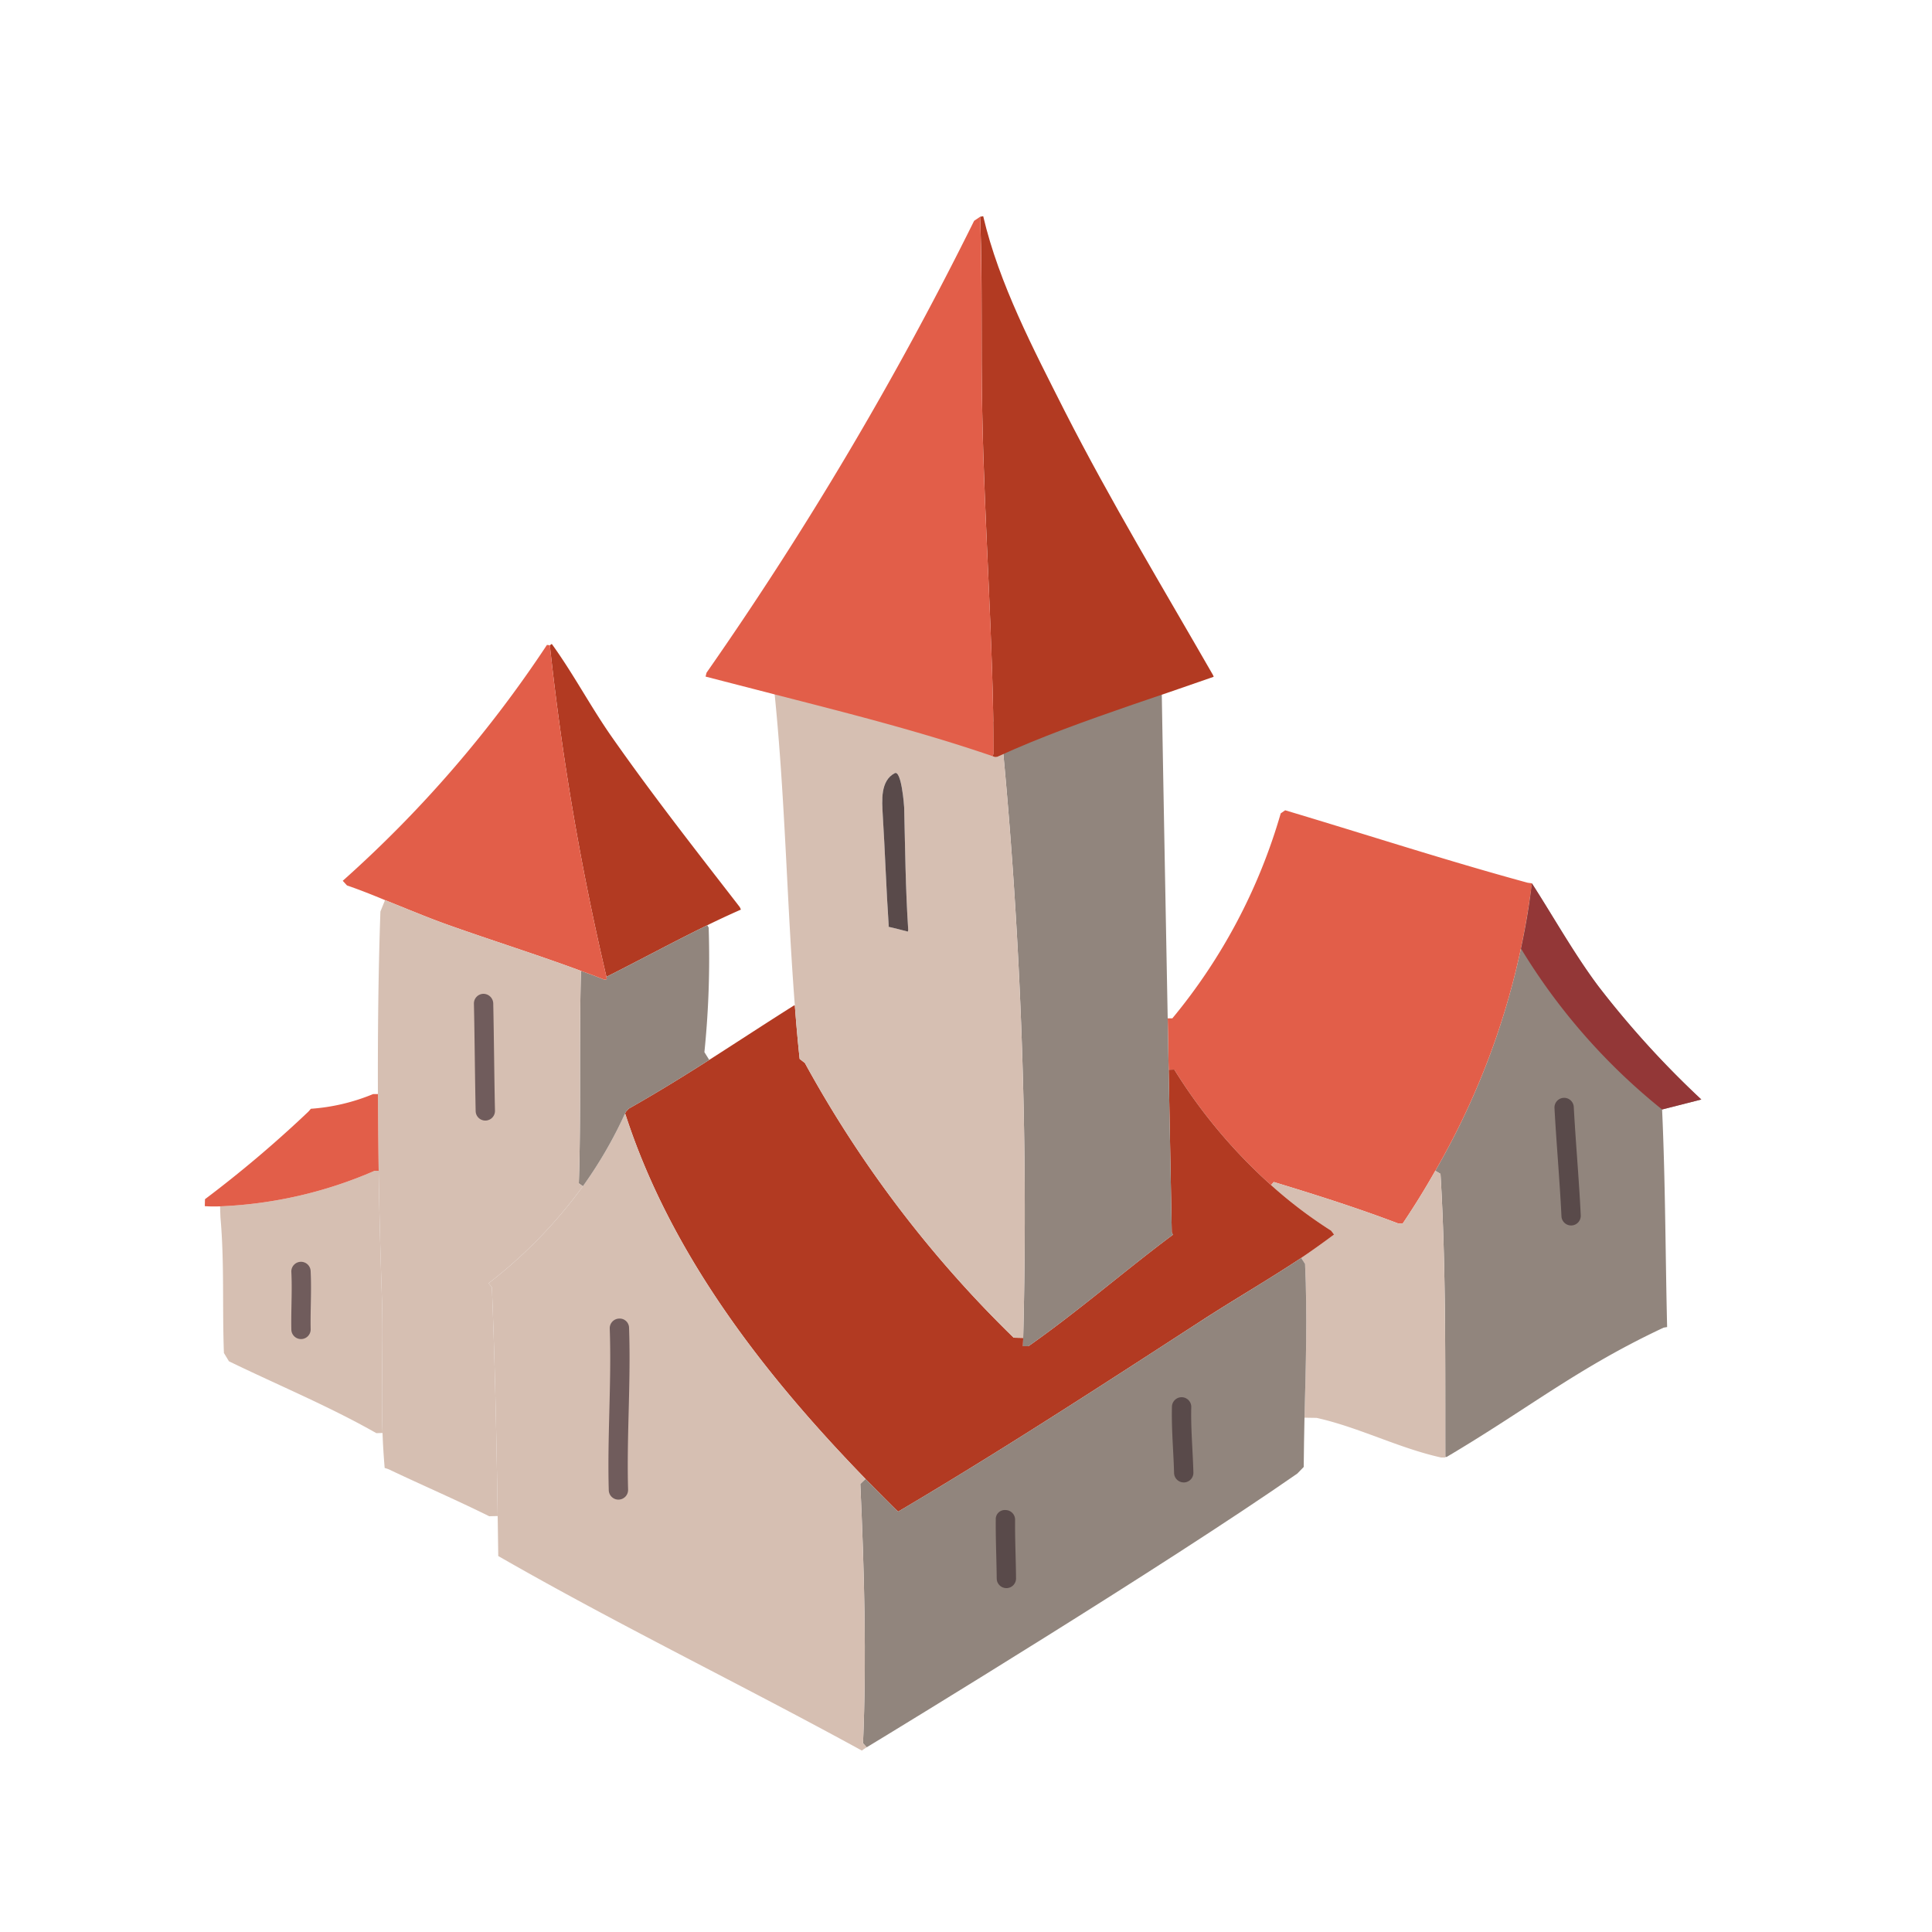 <svg viewBox="0 0 100 100" xmlns="http://www.w3.org/2000/svg"><path d="m86.29 68.688-.18.03c-4.46 2.09-6.99 4.183-11.23 6.692h-.07c-.01-4.86.04-9.81-.25-14.65l-.27-.16a39.357 39.357 0 0 0 4.99-14.8l.01-.08c1.12 1.74 2.21 3.69 3.45 5.34a48.416 48.416 0 0 0 5.32 5.85l-2.03.517c.17 3.75.17 7.51.26 11.26z" fill="#91857d"/><path d="m79.29 45.72a.22.22 0 0 1 -.01.08 39.357 39.357 0 0 1 -4.99 14.8c-.53.94-1.09 1.84-1.68 2.72l-.23.01c-2.13-.81-4.28-1.49-6.45-2.15l-.14.16a27.466 27.466 0 0 1 -5.01-5.98l-.29.01c-.02-.85-.03-1.74-.05-2.66h.24a29.407 29.407 0 0 0 5.61-10.61l.23-.16c4.19 1.25 8.33 2.6 12.55 3.75z" fill="#e25e49"/><path d="m69.05 63.9-.15-.2a23.387 23.387 0 0 1 -3.11-2.36l.14-.16c2.17.66 4.32 1.34 6.45 2.15l.23-.01c.59-.88 1.15-1.78 1.68-2.72l.27.16c.29 4.84.24 9.79.25 14.65v.03h-.22c-2.21-.49-4.24-1.56-6.44-2.05l-.63-.01c.07-2.65.15-5.32.03-7.96l-.2-.31c.58-.39 1.15-.8 1.7-1.21z" fill="#d6bfb2"/><path d="m52.95 69.68h.28c2.58-1.81 4.96-3.89 7.48-5.77l-.06-.12s-.07-3.63-.16-8.42l.29-.01a27.466 27.466 0 0 0 5.01 5.98 23.387 23.387 0 0 0 3.11 2.36l.15.2c-.55.41-1.12.82-1.7 1.21-1.73 1.15-3.56 2.2-5.29 3.33-5.15 3.34-10.29 6.68-15.57 9.8l-.05-.04c-.55-.54-1.09-1.09-1.64-1.65-5.26-5.42-10.08-11.62-12.43-18.88l-.03-.01.06-.12.15-.16c1.4-.79 2.78-1.64 4.16-2.52 1.47-.94 2.93-1.9 4.39-2.82h.04c.07.92.15 1.85.25 2.77l.27.21a60.087 60.087 0 0 0 10.81 14.22l.49.01c0 .14-.01.29-.01.43z" fill="#b23a22"/><path d="m67.55 65.42c.12 2.64.04 5.31-.03 7.96-.02.85-.03 1.7-.04 2.55l-.33.34c-6.79 4.73-20.59 13.14-22.29 14.17l-.19-.21c.19-4.42.06-9.01-.14-13.42l.27-.26c.55.56 1.09 1.11 1.64 1.65l.05.04c5.28-3.12 10.42-6.46 15.57-9.8 1.73-1.13 3.56-2.18 5.29-3.33z" fill="#91857d"/><path d="m60.65 63.79.06.12c-2.52 1.88-4.9 3.96-7.48 5.77h-.28c0-.14.01-.29.01-.43a255.41 255.41 0 0 0 -1.14-31.42l-.32-.45.12-.01c2.24-1.03 4.61-1.87 6.98-2.69l1.52.38c.06 3.79.2 11.28.32 17.65.02.92.03 1.81.05 2.66.09 4.79.16 8.42.16 8.42z" fill="#91857d"/><path d="m45.99 47.97c.34.08.67.16 1 .25l.02-.08c-.14-2.11-.16-4.23-.21-6.34 0-.07-.14-1.96-.49-1.78-.75.39-.66 1.43-.62 2.14.12 1.92.18 3.85.31 5.77zm5.83-10.14a255.41 255.41 0 0 1 1.14 31.42l-.49-.01a60.087 60.087 0 0 1 -10.81-14.22l-.27-.21c-.1-.92-.18-1.85-.25-2.77-.13-1.7-.23-3.4-.32-5.1-.22-4.18-.4-8.37-.89-12.52l.08-.3c3.82.98 7.64 1.94 11.37 3.22.04.01.08.03.12.04z" fill="#d6bfb2"/><path d="m47.01 48.14-.02.08c-.33-.09-.66-.17-1-.25l.01-.04c-.13-1.92-.19-3.85-.31-5.77-.04-.71-.13-1.75.62-2.14.35-.18.49 1.71.49 1.78.05 2.11.07 4.23.21 6.34z" fill="#594a4a"/><path d="m44.67 90.23.19.21c-.11.07-.17.11-.17.11l-.08.06c-6.24-3.42-12.64-6.52-18.82-10.07l-.03-2.07c-.06-3.95-.14-7.91-.3-11.84l-.17-.21a24.662 24.662 0 0 0 4.88-5.02 22.322 22.322 0 0 0 2.17-3.74l.03.01c2.35 7.26 7.17 13.46 12.43 18.88l-.27.26c.2 4.41.33 9 .14 13.42z" fill="#d6bfb2"/><path d="m38.29 46.95.06.13q-.885.39-1.74.81c-1.76.86-3.47 1.79-5.22 2.67a140.423 140.423 0 0 1 -2.93-17.16l.1-.07c1.11 1.53 2 3.23 3.09 4.79 2.12 3.03 4.38 5.91 6.64 8.83z" fill="#b23a22"/><path d="m31.41 50.68a.502.502 0 0 1 -.02-.12c1.75-.88 3.46-1.81 5.22-2.67l.07.12a47.901 47.901 0 0 1 -.22 6.45l.25.4c-1.38.88-2.76 1.73-4.16 2.52l-.15.16-.06.12a22.322 22.322 0 0 1 -2.17 3.74l-.21-.15c.12-3.65.01-7.3.11-10.94l.02-.05q.6.21 1.2.45z" fill="#91857d"/><path d="m31.39 50.56a.502.502 0 0 0 .02.12l-.12.03q-.6-.24-1.2-.45c-2.29-.85-4.63-1.58-6.93-2.4-1.09-.39-2.15-.84-3.23-1.27-.65-.27-1.3-.53-1.97-.76l-.22-.24a62.447 62.447 0 0 0 10.57-12.21l.15.02a140.423 140.423 0 0 0 2.93 17.16z" fill="#e25e49"/><path d="m25.29 66.42.17.21c.16 3.93.24 7.89.3 11.84l-.44.01c-1.71-.85-3.48-1.61-5.2-2.43l-.21-.07c-.05-.6-.09-1.21-.11-1.81-.08-2.4.05-4.81-.04-7.2-.07-2.12-.13-4.24-.16-6.37-.02-1.32-.03-2.64-.04-3.97-.01-3.15.02-6.31.13-9.45l.24-.59c1.08.43 2.14.88 3.23 1.27 2.3.82 4.64 1.55 6.93 2.4l-.02.05c-.1 3.64.01 7.29-.11 10.94l.21.15a24.662 24.662 0 0 1 -4.88 5.02z" fill="#d6bfb2"/><path d="m19.8 74.17-.32.01c-2.44-1.39-5.1-2.49-7.63-3.72l-.26-.43c-.09-2.34.03-4.69-.18-7.02l-.02-.57a22.243 22.243 0 0 0 8-1.84h.21c.03 2.13.09 4.25.16 6.37.09 2.39-.04 4.8.04 7.2z" fill="#d6bfb2"/><path d="m19.6 60.6h-.21a22.243 22.243 0 0 1 -8 1.84 6.912 6.912 0 0 1 -.79-.01l.01-.36a61.203 61.203 0 0 0 5.36-4.54l.12-.14a10.295 10.295 0 0 0 3.22-.76h.25c.01 1.33.02 2.65.04 3.97z" fill="#e25e49"/><path d="m62.79 34.95.03.08c-1.39.49-2.81.97-4.22 1.45-2.37.82-4.74 1.66-6.98 2.69l-.12.01c-.04-.01-.08-.03-.12-.04l.05-.14c-.02-5.91-.48-11.83-.59-17.74-.07-3.28.02-6.57-.1-9.84 0-.07-.01-.13-.01-.2l.16-.03c.82 3.5 2.61 6.9 4.22 10.09 2.37 4.65 5.08 9.14 7.68 13.67z" fill="#b23a22"/><path d="m51.43 39-.05.14c-3.73-1.28-7.55-2.24-11.37-3.22-1.16-.3-2.33-.6-3.49-.9l.05-.2a181.587 181.587 0 0 0 13.85-23.39l.31-.21c.12 3.27.04 6.76.11 10.04.11 5.91.57 11.83.59 17.74z" fill="#e25e49"/><path d="m61.27 76.73a.5.5 0 0 1 -.5-.487c-.011-.413-.032-.825-.054-1.236-.037-.717-.075-1.458-.056-2.2a.501.501 0 0 1 .5-.487h.014a.501.501 0 0 1 .486.513c-.019.703.019 1.424.055 2.122.021.42.044.84.055 1.263a.5.5 0 0 1 -.487.513z" fill="#594a4a"/><path d="m52.09 82.2a.5.5 0 0 1 -.5-.495c-.004-.402-.015-.805-.024-1.208-.016-.612-.031-1.225-.025-1.842a.468.468 0 0 1 .505-.495.499.499 0 0 1 .495.505c-.006.605.01 1.207.025 1.807.01.408.021.816.024 1.224a.5.5 0 0 1 -.495.505z" fill="#594a4a"/><path d="m32.01 77.62a.5.5 0 0 1 -.5-.486c-.039-1.363-.004-2.741.029-4.073.035-1.408.072-2.863.021-4.293a.5.5 0 0 1 .482-.518.484.484 0 0 1 .518.481c.052 1.46.015 2.932-.021 4.354-.033 1.319-.067 2.683-.029 4.02a.501.501 0 0 1 -.485.514z" fill="#705c5c"/><path d="m81.32 63.43a.5.5 0 0 1 -.499-.476c-.048-.995-.119-1.987-.189-2.978-.062-.871-.125-1.74-.171-2.609a.5.5 0 1 1 .998-.054c.047.864.108 1.728.17 2.592.071.999.143 1.999.19 3.001a.499.499 0 0 1 -.475.523z" fill="#594a4a"/><path d="m15.58 69.31a.5.5 0 0 1 -.5-.49c-.009-.433-.001-.865.007-1.298.011-.554.021-1.109-.006-1.667a.5.5 0 1 1 .998-.05c.029.582.019 1.159.008 1.736-.008.42-.016.839-.007 1.259a.5.5 0 0 1 -.489.51z" fill="#705c5c"/><path d="m25.12 58a.5.5 0 0 1 -.5-.489c-.02-.929-.032-1.856-.045-2.782-.013-.927-.024-1.853-.045-2.778a.5.5 0 0 1 .489-.511.511.511 0 0 1 .511.489c.02.928.032 1.857.045 2.787.013.923.024 1.847.045 2.773a.5.5 0 0 1 -.489.511z" fill="#705c5c"/><path d="m82.74 51.06c-1.24-1.65-2.33-3.6-3.45-5.34l-.01.08c-.123 1.1-.316 2.203-.552 3.302a31.842 31.842 0 0 0 7.302 8.325l2.03-.517a48.417 48.417 0 0 1 -5.32-5.85z" fill="#933737"/></svg>